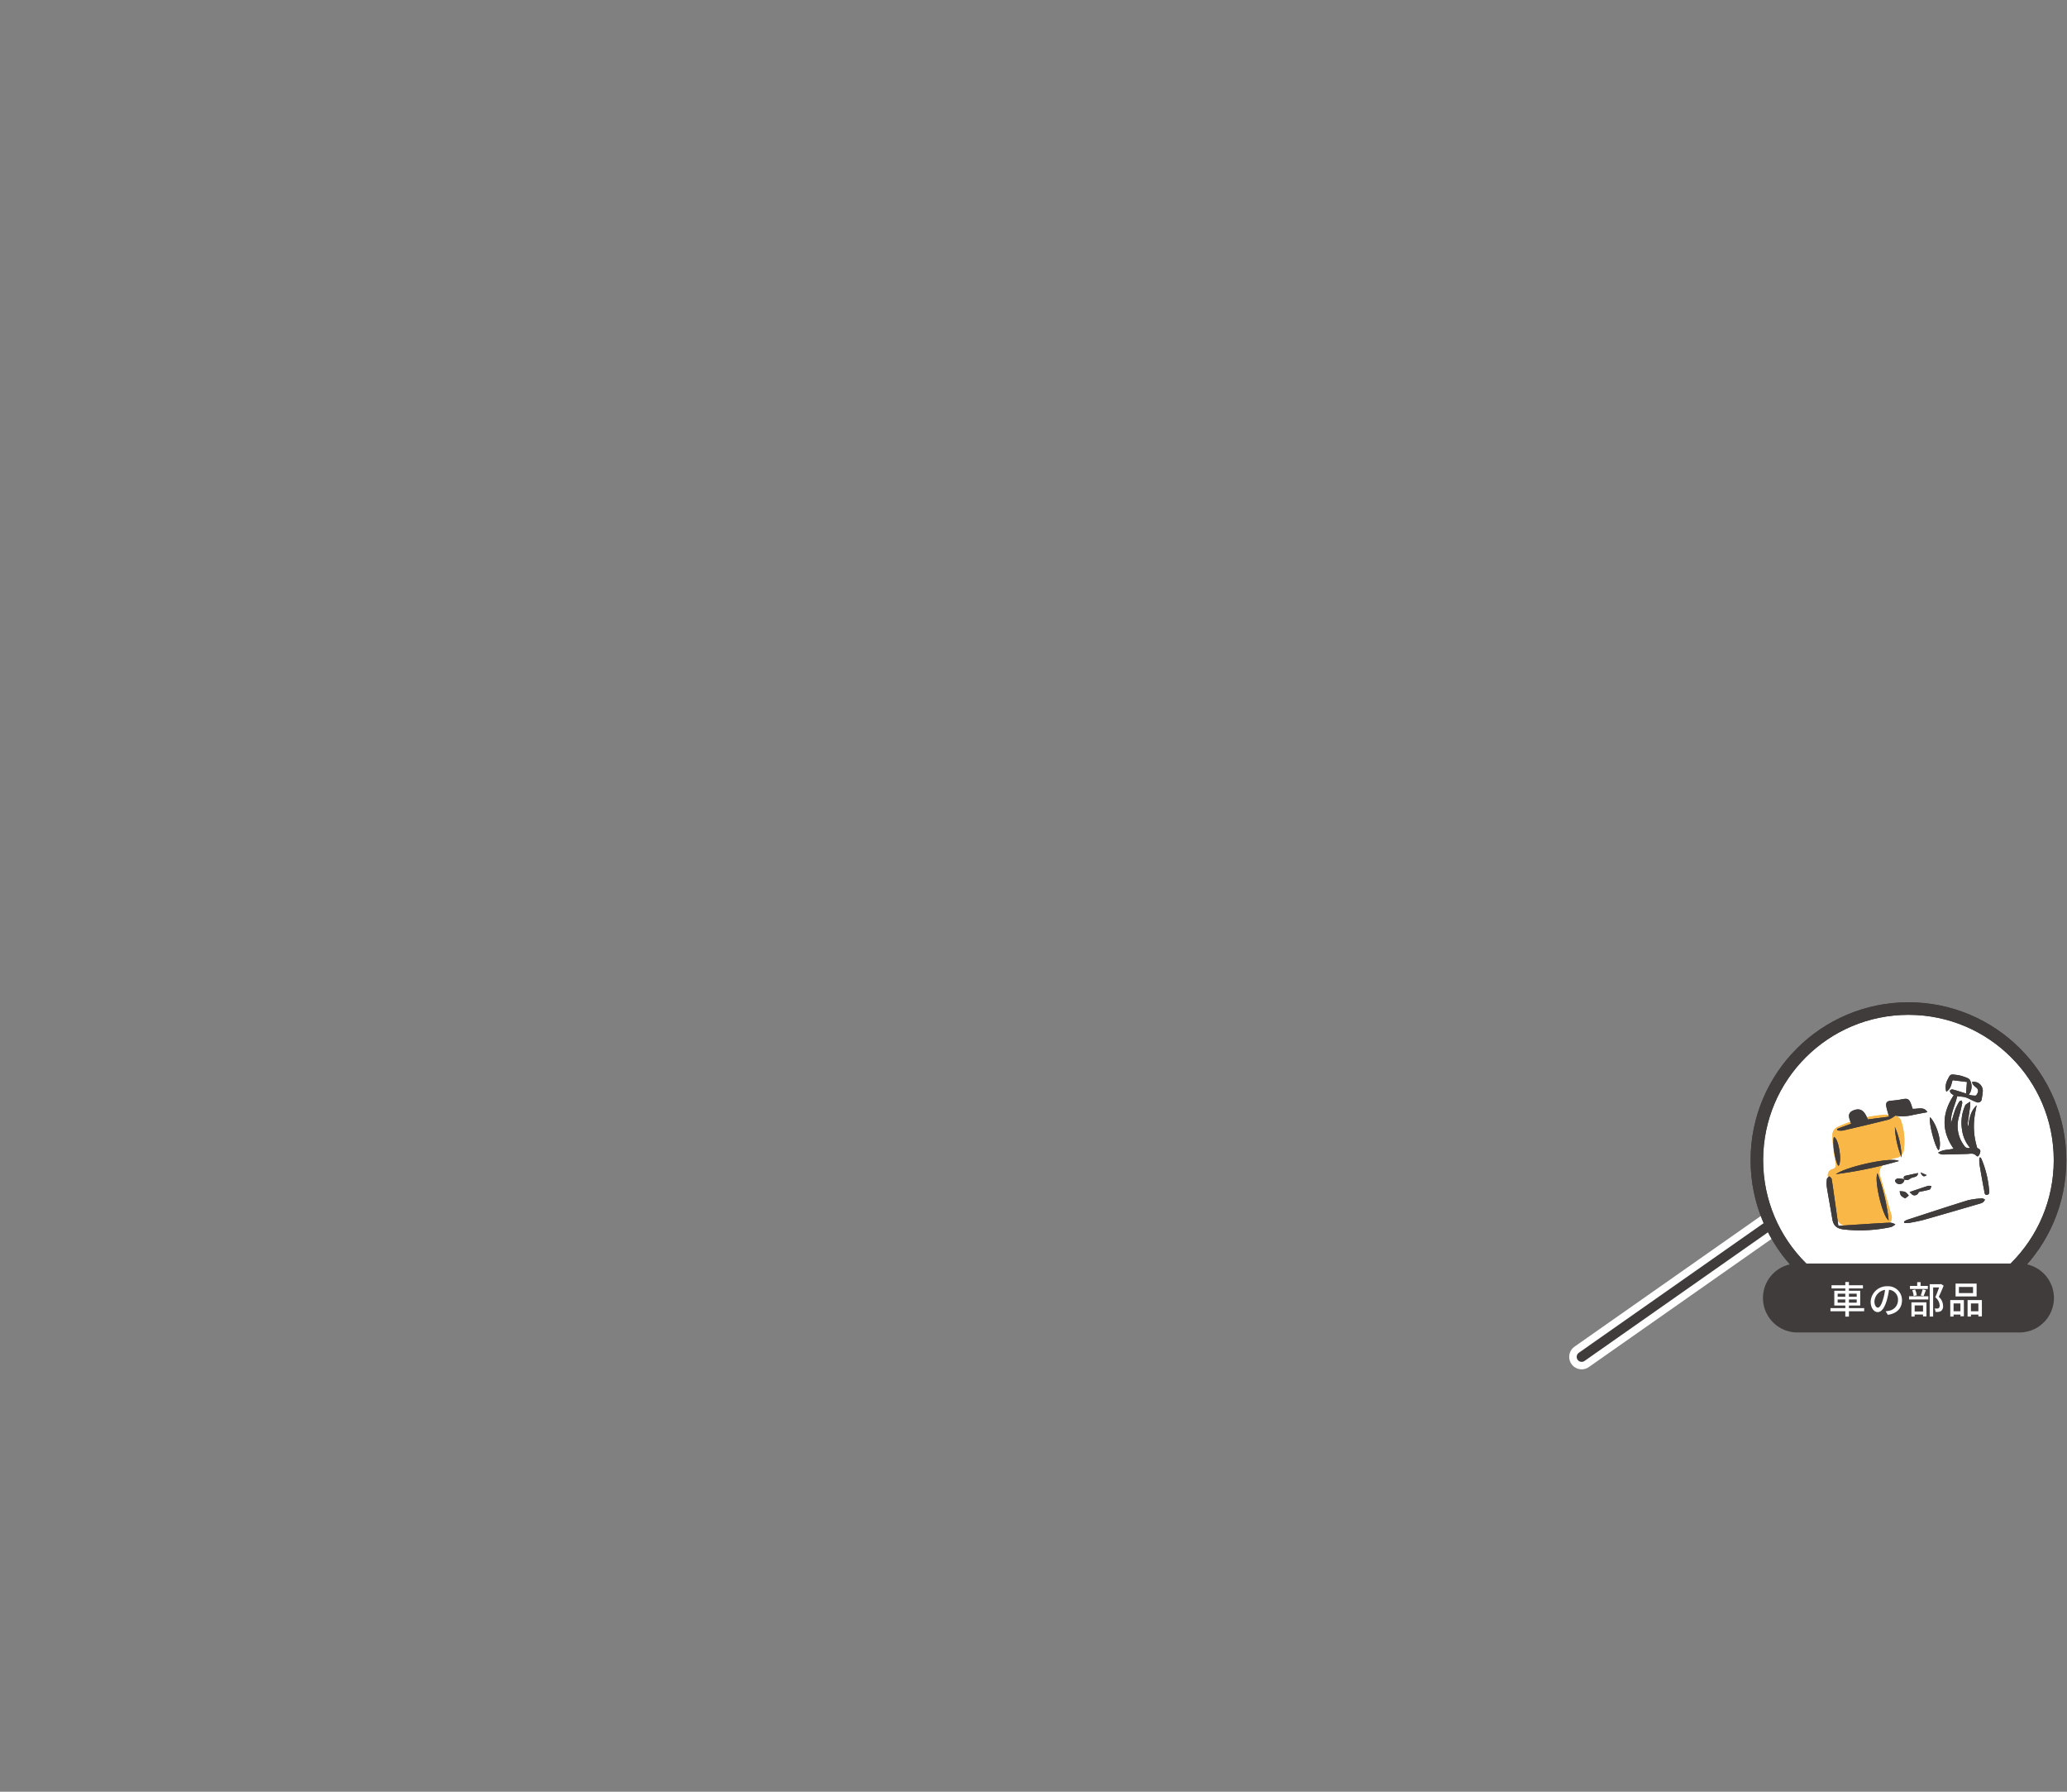 <svg viewBox="0 0 600 520" width="600" height="520" xmlns="http://www.w3.org/2000/svg"><rect x="0" y="0" width="600" height="520" fill="#808080" stroke="none"/><path d="m459.121 393.794 71.041-49.817" fill="none" stroke="#fff" stroke-linecap="round" stroke-miterlimit="10" stroke-width="7.234"/><path d="m459.121 393.794 71.041-49.817" fill="none" stroke="#403c3b" stroke-linecap="round" stroke-miterlimit="10" stroke-width="2.894"/><circle cx="553.977" cy="336.708" fill="#fff" r="44" stroke="#403c3b" stroke-miterlimit="10" stroke-width="3.6"/><path d="m540.176 355.9.007.086c1.846-.148 3.692-.287 5.536-.45.53-.046 1.057-.148 1.582-.243a1.875 1.875 0 0 0 1.757-2.464 8.4 8.4 0 0 0 -.279-.994c-1.012-3.526-2-7.059-3.049-10.574a2.977 2.977 0 0 1 .763-3.108 6.5 6.5 0 0 1 3.711-2.081 2.68 2.68 0 0 0 2.428-2.369 18.634 18.634 0 0 0 -.834-8.536 2.163 2.163 0 0 0 -1.372-1.245 13.141 13.141 0 0 0 -3.785-.347 38.386 38.386 0 0 0 -12.946 3.383 2.645 2.645 0 0 0 -1.783 2.532 36.7 36.7 0 0 0 .292 4.028c.18 1.46.508 2.9.691 4.362a1.179 1.179 0 0 1 -.925 1.42 1.789 1.789 0 0 0 -1.377 1.993 40.5 40.5 0 0 0 2.47 12.139 3.584 3.584 0 0 0 3.625 2.467c1.163.001 2.326.001 3.488.001z" fill="#f8b747"/><path d="m540.176 355.9c-1.162 0-2.325 0-3.488 0a3.584 3.584 0 0 1 -3.625-2.467 40.5 40.5 0 0 1 -2.47-12.139 1.789 1.789 0 0 1 1.377-1.993 1.179 1.179 0 0 0 .925-1.42c-.183-1.46-.511-2.9-.691-4.362a36.7 36.7 0 0 1 -.292-4.028 2.645 2.645 0 0 1 1.783-2.532 38.386 38.386 0 0 1 12.946-3.383 13.141 13.141 0 0 1 3.785.347 2.163 2.163 0 0 1 1.372 1.245 18.634 18.634 0 0 1 .834 8.536 2.68 2.68 0 0 1 -2.428 2.369 6.5 6.5 0 0 0 -3.711 2.081 2.977 2.977 0 0 0 -.763 3.108c1.049 3.515 2.037 7.048 3.049 10.574a8.4 8.4 0 0 1 .279.994 1.875 1.875 0 0 1 -1.757 2.464c-.525.1-1.052.2-1.582.243-1.844.163-3.69.3-5.536.45z" fill="#f8b747"/><g fill="#403c3b"><path d="m552.812 342.292a1.407 1.407 0 0 0 1.643-.206 3 3 0 0 1 1.116-.439c.694-.163 1.165-.473 1.163-1.206-1.17.252-2.289.49-3.407.732-.592.128-.923.4-.567 1.047a11 11 0 0 0 -1.857-.205 1.109 1.109 0 0 0 -.819.583c-.072.185.242.631.491.807a1.427 1.427 0 0 0 2.237-1.113zm15.3-24.135a20.819 20.819 0 0 1 2.144.228 7.594 7.594 0 0 1 1.476.575 17.245 17.245 0 0 0 2.032.922 1.093 1.093 0 0 0 1.5-.993c.121-.711.211-1.429.292-2.147a2.621 2.621 0 0 0 -3.11-2.733c.122.921.89 1.288 1.459 1.836a1.2 1.2 0 0 1 .268 1.016c-.123.424-.439 1.051-.754 1.105a6.283 6.283 0 0 1 -1.911-.259c.159-.266.284-.446.38-.641a3.871 3.871 0 0 0 -.077-3.622c-.3-.554-1.277-.791-1.991-1.054a9.37 9.37 0 0 0 -2.018-.445c-1.615-.207-1.664-.209-2.388 1.255a4.65 4.65 0 0 0 -.447 3.636c1.372-.847 1.452-2.236 1.825-3.339l4.161.512-.262 3.4a3.943 3.943 0 0 0 -.44-.188c-1.161-.364-2.317-.747-3.493-1.053a.832.832 0 0 0 -.738.351c-.072.2.13.57.314.774a3.924 3.924 0 0 0 .788.554c-3.41 5.2-3.662 10.344-.028 15.535-1.521.345-3.132.195-4.51 1.161a2.417 2.417 0 0 0 1.244.518c2.413-.023 4.826-.1 7.239-.172.881-.027 1.751-.324 2.543.47.5.5.759.152 1.033-.48.376-.865.254-1.292-.591-1.648-.179-.076-.23-.5-.307-.765a20.5 20.5 0 0 1 -.629-7.933c.14-1.256.432-2.5.656-3.741-1.807 1.681-2.145 3.9-2.44 6.16a1.863 1.863 0 0 1 -.155-.9c.225-1.676.494-3.345.712-5.022a8.084 8.084 0 0 0 -.032-1.3c-.43.29-.871.567-1.285.879-.111.084-.142.274-.208.417a12.209 12.209 0 0 0 -.834 6.831 9.994 9.994 0 0 0 2.32 5.257 1.379 1.379 0 0 1 -1.726-.667 9.466 9.466 0 0 1 -1.412-8.593c.356-1.236.628-2.5.888-3.757.046-.224-.15-.5-.235-.75-.225.132-.545.208-.658.4a14.508 14.508 0 0 0 -1.141 2.26c-.46 1.264-.808 2.568-1.229 3.939-.197-2.798 1.219-5.146 1.776-7.789zm-25.937 6.726c-.992-2.579-2.151-3.417-4.17-2.623-2.076.817-1.124 2.47-.665 3.87l-4.076 1.5.037.417a6.228 6.228 0 0 0 1.629.058c4.459-1.029 8.913-2.083 13.352-3.2a7.929 7.929 0 0 0 1.852-1.128 12.5 12.5 0 0 0 5.22-.216c1.343-.275 2.693-.516 4.124-.788-1.055-1.784-2.852-.821-4.3-.985-.188-.561-.331-1.076-.53-1.567-.522-1.288-.978-1.484-2.33-1.225a27.246 27.246 0 0 1 -3.253.441c-1.337.091-1.755.507-1.486 1.851.194.969.523 1.91.769 2.786zm-8.54 30.888c-.4-2.837-.784-5.566-1.17-8.3-.251-1.772-.481-3.548-.785-5.311-.049-.287-.437-.516-.668-.771-.244.258-.654.492-.7.78a7.491 7.491 0 0 0 -.046 2.246c.5 3.13 1.1 6.245 1.611 9.372.346 2.1 1.445 2.792 3.363 3.032a42.835 42.835 0 0 0 13.674-.706 4.354 4.354 0 0 0 1.261-.774 4.052 4.052 0 0 0 -1.378-.5c-2.6.1-5.2.278-7.8.441-2.467.161-4.934.331-7.361.491zm19.052-1.242.078.4a7.9 7.9 0 0 0 1.444-.014c1.508-.286 3.026-.552 4.5-.968 5.277-1.49 10.538-3.037 15.8-4.57a3.89 3.89 0 0 0 1.127-.448 2.79 2.79 0 0 0 .562-.79c-.287-.12-.587-.366-.86-.338a21.508 21.508 0 0 0 -4.18.576c-5.9 1.824-11.763 3.764-17.634 5.675a4.7 4.7 0 0 0 -.836.477zm-19.777-13.763a121.084 121.084 0 0 0 18.3-3.813c-1.888-1.268-14.989 1.502-18.299 3.813zm15.327 13.4a58.03 58.03 0 0 0 -3.237-13.658c-1.09 1.882 1.478 12.692 3.238 13.658zm26.635-18.242-.3.05a11.493 11.493 0 0 0 .014 1.819q.63 3.849 1.363 7.682c.1.521.055 1.419.879 1.291.754-.117.592-.946.553-1.512a29.575 29.575 0 0 0 -2.206-8.905 2.147 2.147 0 0 0 -.302-.425zm-14.612-11.687c-.5 1.436 1.435 8.8 2.473 9.616 1.114-1.74-.305-7.353-2.473-9.616zm-26.56 14.15c1.081-1.383.016-7.989-1.356-8.415-.553 1.618.418 7.644 1.356 8.415zm23.267 7.556c1.231-.266 2.236-.423 3.193-.731.241-.077.328-.636.486-.973a2.486 2.486 0 0 0 -.937-.09c-1.713.542-3.411 1.136-5.414 1.814.452.383.746.823 1.124.915a1.273 1.273 0 0 0 1.548-.935zm-6.924-18.856a26.026 26.026 0 0 0 1.949 8.837 23.819 23.819 0 0 0 -1.949-8.837zm3.007 20.7 1.022-.8a6.819 6.819 0 0 0 -.7-.807 1.748 1.748 0 0 0 -.752-.37 8.885 8.885 0 0 0 -1.18-.095 3.7 3.7 0 0 0 .366 1.277 4.543 4.543 0 0 0 1.244.799zm4.446-7.521c.475 1.195 1.03 1.4 1.771.755z"/><path d="m568.113 318.157c-.557 2.641-1.973 4.991-1.777 7.8.421-1.371.769-2.675 1.229-3.939a14.508 14.508 0 0 1 1.141-2.26c.113-.2.433-.273.658-.4.085.251.281.526.235.75-.26 1.26-.532 2.521-.888 3.757a9.466 9.466 0 0 0 1.412 8.593 1.379 1.379 0 0 0 1.726.667 9.994 9.994 0 0 1 -2.32-5.257 12.209 12.209 0 0 1 .834-6.831c.066-.143.1-.333.208-.417.414-.312.855-.589 1.285-.879a8.084 8.084 0 0 1 .032 1.3c-.218 1.677-.487 3.346-.712 5.022a1.863 1.863 0 0 0 .155.9c.295-2.26.633-4.479 2.44-6.16-.224 1.246-.516 2.485-.656 3.741a20.5 20.5 0 0 0 .629 7.933c.077.27.128.689.307.765.845.356.967.783.591 1.648-.274.632-.531.984-1.033.48-.792-.794-1.662-.5-2.543-.47-2.413.074-4.826.149-7.239.172a2.417 2.417 0 0 1 -1.244-.518c1.378-.966 2.989-.816 4.51-1.161-3.634-5.191-3.382-10.34.028-15.535a3.924 3.924 0 0 1 -.788-.554c-.184-.2-.386-.573-.314-.774a.832.832 0 0 1 .738-.351c1.176.306 2.332.689 3.493 1.053a3.943 3.943 0 0 1 .44.188l.262-3.4-4.161-.512c-.373 1.1-.453 2.492-1.825 3.339a4.65 4.65 0 0 1 .447-3.636c.724-1.464.773-1.462 2.388-1.255a9.37 9.37 0 0 1 2.018.445c.714.263 1.691.5 1.991 1.054a3.871 3.871 0 0 1 .077 3.622c-.1.2-.221.375-.38.641a6.283 6.283 0 0 0 1.911.259c.315-.054.631-.681.754-1.105a1.2 1.2 0 0 0 -.268-1.016c-.569-.548-1.337-.915-1.459-1.836a2.621 2.621 0 0 1 3.11 2.733c-.081.718-.171 1.436-.292 2.147a1.093 1.093 0 0 1 -1.5.993 17.245 17.245 0 0 1 -2.032-.922 7.594 7.594 0 0 0 -1.476-.575 20.819 20.819 0 0 0 -2.142-.239z"/><path d="m542.176 324.883 6.175-.8c-.246-.876-.575-1.817-.769-2.786-.269-1.344.149-1.76 1.486-1.851a27.246 27.246 0 0 0 3.253-.441c1.352-.259 1.808-.063 2.33 1.225.2.491.342 1.006.53 1.567 1.446.164 3.243-.8 4.3.985-1.431.272-2.781.513-4.124.788a12.5 12.5 0 0 1 -5.22.216 7.929 7.929 0 0 1 -1.852 1.128c-4.439 1.113-8.893 2.167-13.352 3.2a6.228 6.228 0 0 1 -1.629-.058l-.037-.417 4.076-1.5c-.459-1.4-1.411-3.053.665-3.87 2.017-.803 3.176.031 4.168 2.614zm7.493-1.771 4.044-1.076c-.509-.5-.866-1.153-1.215-1.15a20.4 20.4 0 0 0 -3.075.464zm-11.556.683.388 2.036c.407-.089.769-.161 1.127-.25.268-.066.531-.154.8-.232-.454-1.463-.454-1.463-2.315-1.549z"/><path d="m533.636 355.771c2.427-.16 4.894-.33 7.363-.485 2.6-.163 5.2-.341 7.8-.441a4.052 4.052 0 0 1 1.378.5 4.354 4.354 0 0 1 -1.261.774 42.835 42.835 0 0 1 -13.674.706c-1.918-.24-3.017-.93-3.363-3.032-.516-3.127-1.11-6.242-1.611-9.372a7.491 7.491 0 0 1 .046-2.246c.043-.288.453-.522.7-.78.231.255.619.484.668.771.3 1.763.534 3.539.785 5.311.385 2.728.769 5.457 1.169 8.294z"/><path d="m552.688 354.529a4.7 4.7 0 0 1 .842-.481c5.871-1.911 11.735-3.851 17.634-5.675a21.508 21.508 0 0 1 4.18-.576c.273-.028.573.218.86.338a2.79 2.79 0 0 1 -.562.79 3.89 3.89 0 0 1 -1.127.448c-5.266 1.533-10.527 3.08-15.8 4.57-1.475.416-2.993.682-4.5.968a7.9 7.9 0 0 1 -1.444.014z"/><path d="m532.911 340.766c3.31-2.311 16.411-5.081 18.3-3.813a121.084 121.084 0 0 1 -18.3 3.813z"/><path d="m548.238 354.166c-1.76-.966-4.328-11.776-3.236-13.658a58.03 58.03 0 0 1 3.236 13.658z"/><path d="m574.873 335.924a2.147 2.147 0 0 1 .3.425 29.575 29.575 0 0 1 2.206 8.905c.039.566.2 1.395-.553 1.512-.824.128-.778-.77-.879-1.291q-.738-3.831-1.363-7.682a11.493 11.493 0 0 1 -.014-1.819z"/><path d="m560.26 324.237c2.168 2.265 3.587 7.876 2.473 9.616-1.033-.812-2.969-8.18-2.473-9.616z"/><path d="m533.7 338.387c-.938-.771-1.909-6.8-1.356-8.415 1.372.428 2.437 7.028 1.356 8.415z"/><path d="m556.967 345.943a1.273 1.273 0 0 1 -1.548.935c-.378-.092-.672-.532-1.124-.915 2-.678 3.7-1.272 5.414-1.814a2.486 2.486 0 0 1 .937.09c-.158.337-.245.9-.486.973-.96.308-1.96.465-3.193.731z"/><path d="m550.043 327.087a23.819 23.819 0 0 1 1.949 8.837 26.026 26.026 0 0 1 -1.949-8.837z"/><path d="m552.76 342.22c-.356-.644-.025-.919.567-1.047 1.118-.242 2.237-.48 3.407-.732 0 .733-.469 1.043-1.163 1.206a3 3 0 0 0 -1.116.439 1.407 1.407 0 0 1 -1.643.206z"/><path d="m553.05 347.791a4.543 4.543 0 0 1 -1.248-.8 3.7 3.7 0 0 1 -.366-1.277 8.885 8.885 0 0 1 1.18.095 1.748 1.748 0 0 1 .752.37 6.819 6.819 0 0 1 .7.807z"/><path d="m552.76 342.22.052.072a1.427 1.427 0 0 1 -2.237 1.113c-.249-.176-.563-.622-.491-.807a1.109 1.109 0 0 1 .819-.583 11 11 0 0 1 1.857.205z"/><path d="m557.5 340.27 1.771.755c-.745.647-1.3.44-1.771-.755z"/><path d="m549.669 323.112-.246-1.762a20.4 20.4 0 0 1 3.075-.464c.349 0 .706.645 1.215 1.15z"/><path d="m538.113 323.8c1.861.091 1.861.091 2.312 1.554-.266.078-.529.166-.8.232-.358.089-.72.161-1.127.25z"/></g><circle cx="553.977" cy="336.708" fill="none" r="44" stroke="#403c3b" stroke-miterlimit="10" stroke-width="3.667"/><path d="m586.205 386.708h-64.455a10 10 0 0 1 0-20h64.455a10 10 0 0 1 0 20z" fill="#403c3b"/><path d="m541.121 380.566h-4.421v1.551h-1.049v-1.551h-4.315v-.918h4.315v-.754h-3.2v-4.283h3.2v-.677h-4v-.929h4v-.939h1.049v.939h4.065v.929h-4.065v.677h3.277v4.283h-3.277v.754h4.425zm-7.691-4.207h2.217v-.906h-2.217zm2.217 1.705v-.929h-2.217v.929zm1.049-2.611v.906h2.262v-.906zm2.262 1.682h-2.258v.929h2.262z" fill="#fff"/><path d="m547.358 380.566a6.216 6.216 0 0 0 .961-.153 3.109 3.109 0 0 0 2.622-3.071 2.859 2.859 0 0 0 -2.6-3.014 25.047 25.047 0 0 1 -.645 3.037c-.656 2.207-1.552 3.441-2.634 3.441s-2.053-1.213-2.053-3.015a4.7 4.7 0 0 1 4.839-4.491 4.009 4.009 0 0 1 4.25 4.086c0 2.262-1.453 3.835-4.1 4.206zm-.764-3.431a15.067 15.067 0 0 0 .589-2.786 3.626 3.626 0 0 0 -3.081 3.343c0 1.246.558 1.813 1 1.813.464 0 .989-.699 1.492-2.37z" fill="#fff"/><path d="m554.155 376.2h5.594v.929h-5.594zm5.452-2.109h-5.189v-.891h2.1v-1.081h.983v1.081h2.109zm-4.763 3.878h4.356v4.086h-.994v-.546h-2.426v.59h-.939zm.655-1.836a7.18 7.18 0 0 0 -.426-1.693l.841-.185a6.719 6.719 0 0 1 .48 1.671zm.284 2.732v1.76h2.426v-1.76zm1.759-2.917a12.924 12.924 0 0 0 .547-1.748l.961.219c-.241.612-.481 1.289-.7 1.737zm6.653-2.818c-.426 1.038-.95 2.294-1.42 3.245a3.506 3.506 0 0 1 1.245 2.589 1.689 1.689 0 0 1 -.556 1.507 1.72 1.72 0 0 1 -.733.262 7.763 7.763 0 0 1 -.895.023 2.435 2.435 0 0 0 -.274-1.006 6.024 6.024 0 0 0 .743.022.9.9 0 0 0 .437-.12c.219-.131.3-.415.3-.809a3.19 3.19 0 0 0 -1.289-2.337c.393-.853.819-2 1.126-2.852h-1.737v8.446h-.995v-9.4h3.136l.163-.044z" fill="#fff"/><path d="m566.115 377.31h3.954v4.709h-1v-.492h-1.988v.568h-.961zm.961.972v2.272h1.988v-2.272zm6.687-2.032h-6.108v-3.725h6.108zm-1.039-2.753h-4.1v1.781h4.1zm2.568 3.813v4.731h-1.016v-.514h-2.163v.568h-.973v-4.785zm-1.016 3.244v-2.272h-2.163v2.272z" fill="#fff"/></svg>
